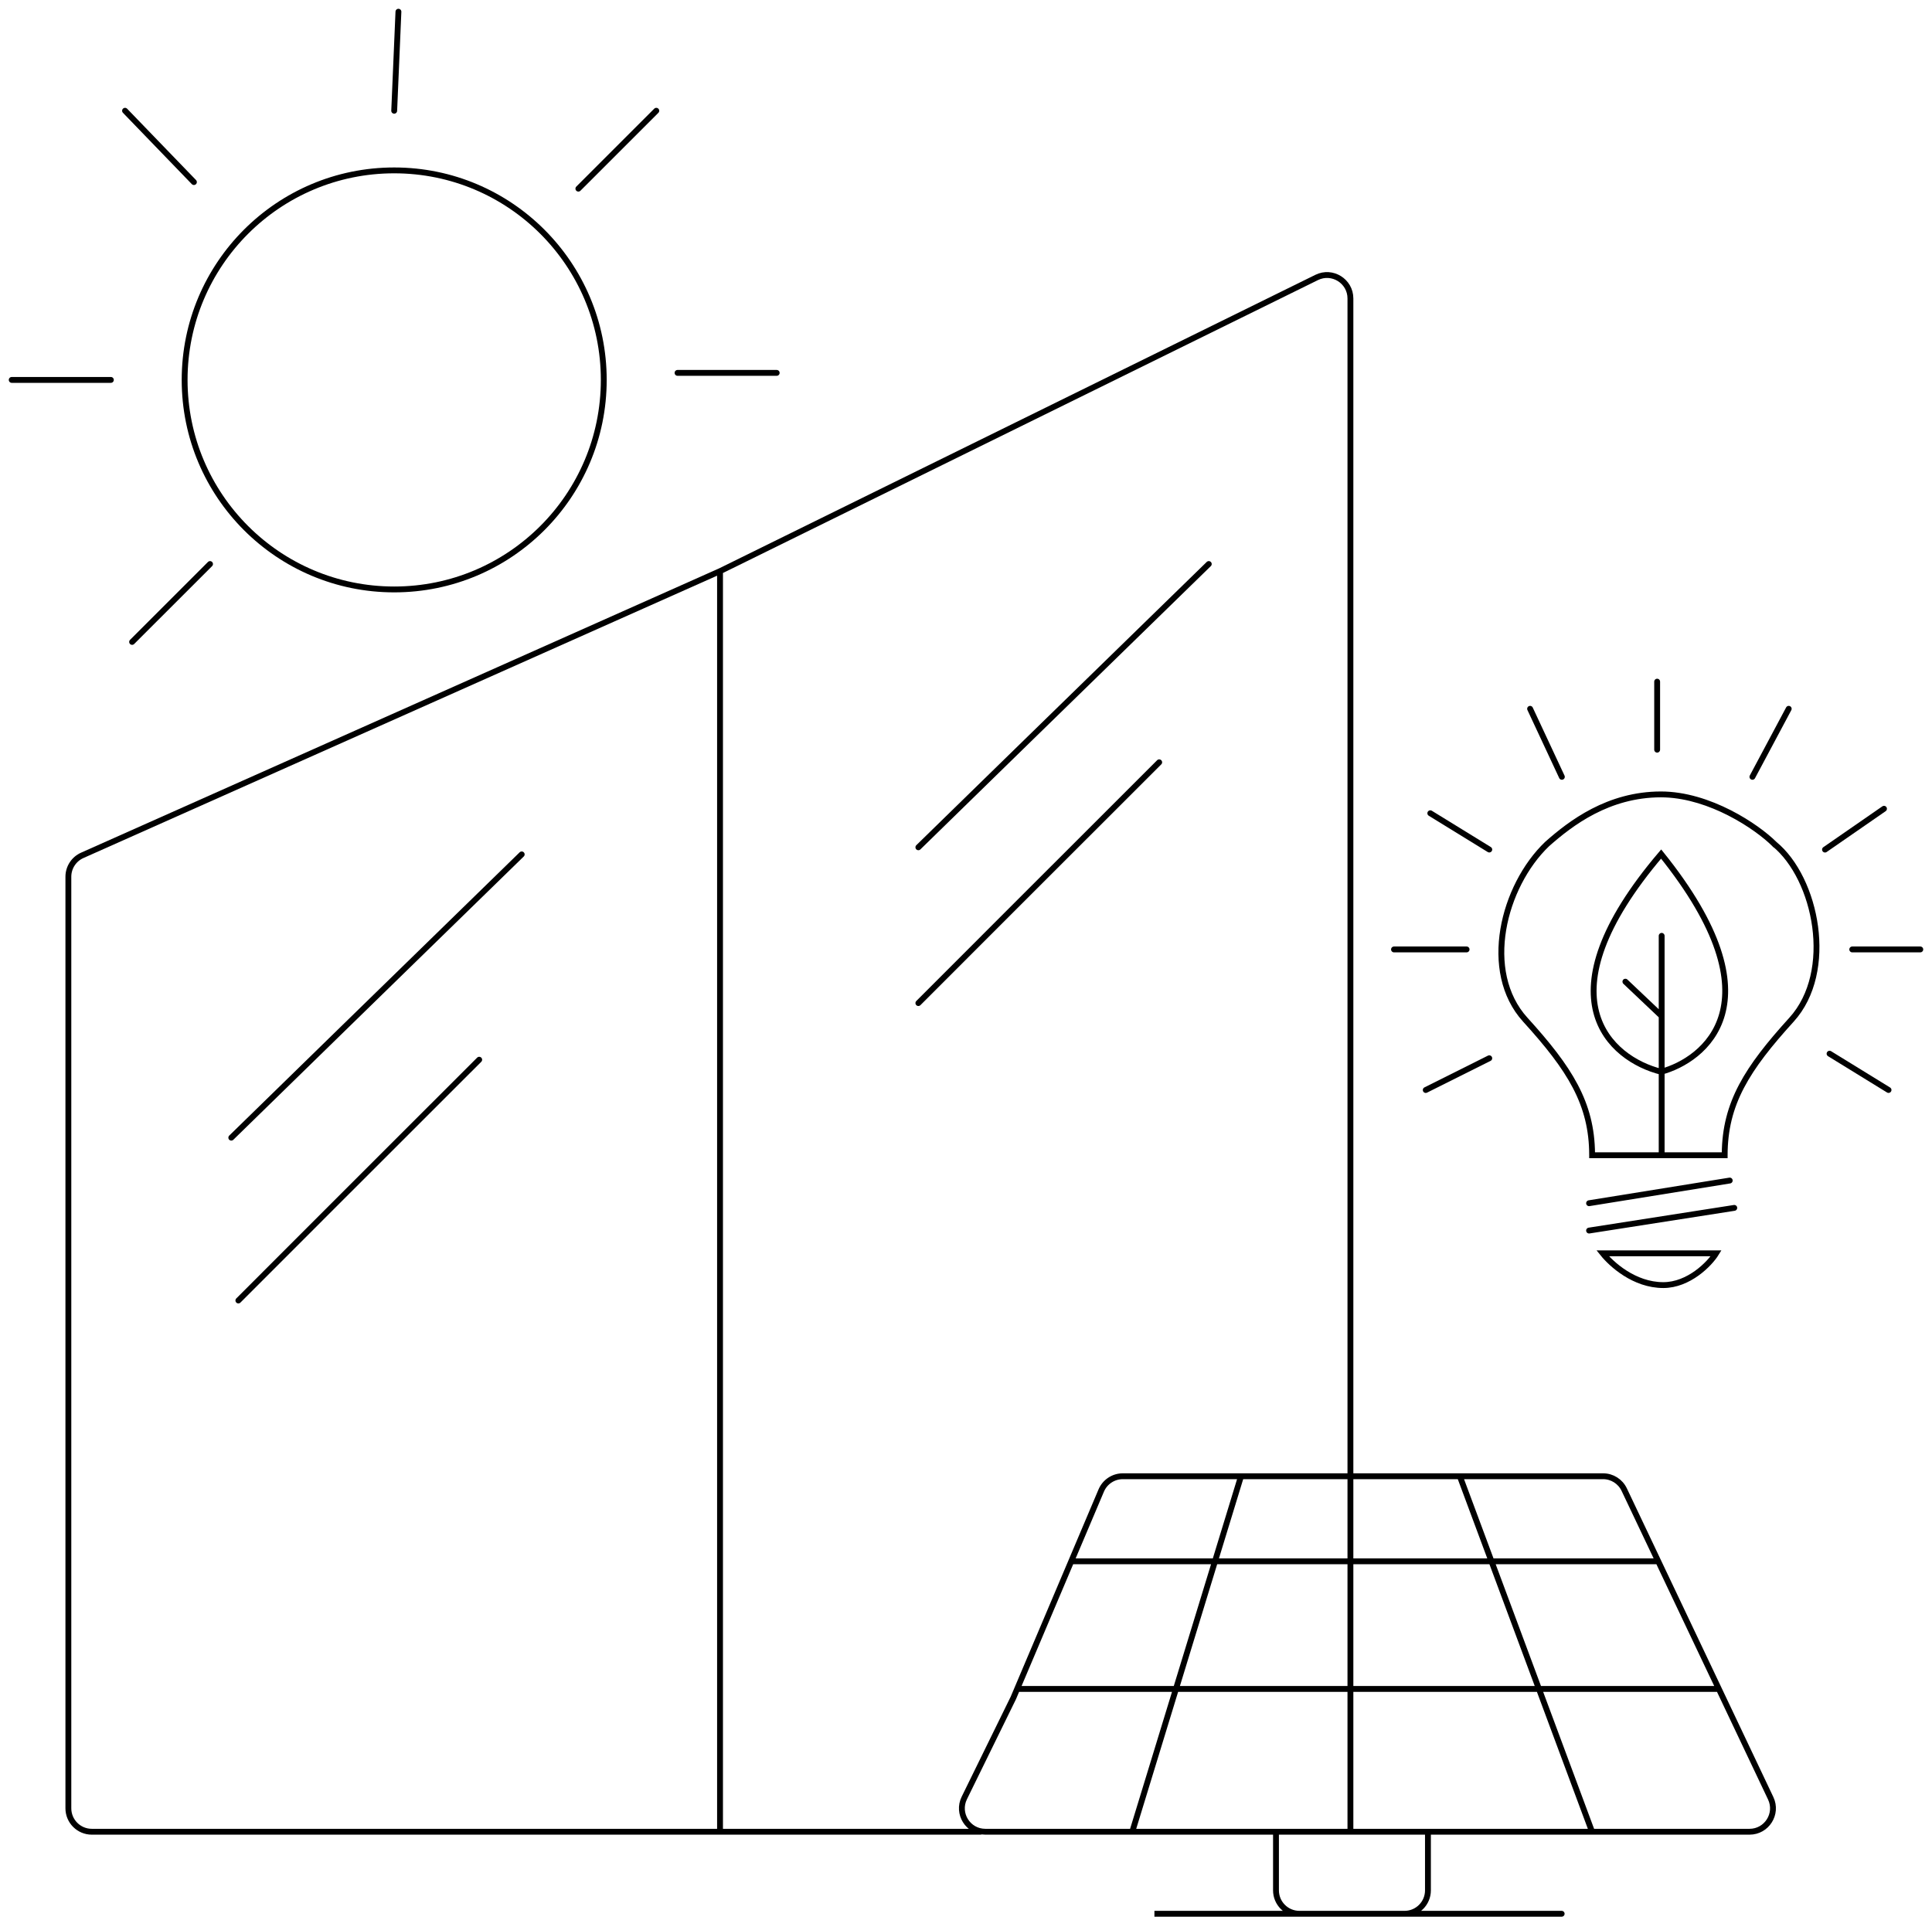 <svg width="165" height="164" viewBox="0 0 165 164" fill="none" xmlns="http://www.w3.org/2000/svg">
<path d="M121.764 93.111L127.189 90.398" stroke="black" stroke-width="0.5" stroke-linecap="round"/>
<path d="M161.288 93.108L156.251 90.008" stroke="black" stroke-width="0.5" stroke-linecap="round"/>
<path d="M119.053 81.102H125.253" stroke="black" stroke-width="0.5" stroke-linecap="round"/>
<path d="M164 81.102H158.188" stroke="black" stroke-width="0.5" stroke-linecap="round"/>
<path d="M122.153 69.469L127.19 72.569" stroke="black" stroke-width="0.5" stroke-linecap="round"/>
<path d="M160.9 69.086L155.862 72.573" stroke="black" stroke-width="0.5" stroke-linecap="round"/>
<path d="M130.676 60.547L133.389 66.359" stroke="black" stroke-width="0.5" stroke-linecap="round"/>
<path d="M152.763 60.547L149.663 66.359" stroke="black" stroke-width="0.5" stroke-linecap="round"/>
<path d="M141.867 91.552C137.516 90.464 131.426 85.222 141.867 72.953C152.109 85.679 145.501 90.573 141.867 91.552Z" stroke="black" stroke-width="0.5"/>
<path d="M141.527 58.227V64.039" stroke="black" stroke-width="0.5" stroke-linecap="round"/>
<path d="M135.713 105.117L148.113 103.18" stroke="black" stroke-width="0.5" stroke-linecap="round"/>
<path d="M146.563 107.062H136.876C137.6 107.967 139.549 109.775 142.054 109.775C144.225 109.775 146.007 107.967 146.563 107.062Z" stroke="black" stroke-width="0.5"/>
<path d="M135.713 102.781L147.725 100.844" stroke="black" stroke-width="0.5" stroke-linecap="round"/>
<path d="M141.846 67.734C143.944 67.735 146.019 68.437 147.751 69.318C149.481 70.199 150.879 71.265 151.624 72.009C153.445 73.504 154.755 76.255 155.143 79.141C155.531 82.031 154.999 85.091 153.095 87.188C149.282 91.385 147.419 94.325 147.419 98.683V98.808H141.423V98.558H141.792C141.79 98.55 141.787 98.542 141.787 98.533V86.845L138.728 83.946C138.677 83.899 138.675 83.82 138.723 83.769C138.77 83.719 138.849 83.717 138.899 83.765L141.787 86.5V79.941C141.787 79.872 141.843 79.816 141.912 79.816C141.981 79.817 142.037 79.872 142.037 79.941V98.533C142.037 98.542 142.034 98.55 142.032 98.558H147.171C147.207 94.172 149.122 91.189 152.909 87.019C154.748 84.996 155.277 82.021 154.895 79.174C154.512 76.326 153.22 73.638 151.458 72.196L151.457 72.197L151.448 72.188C150.724 71.464 149.348 70.412 147.638 69.541C146.034 68.724 144.143 68.071 142.228 67.992L141.845 67.984C137.394 67.991 134.235 70.404 132.212 72.193C130.359 73.967 128.97 76.662 128.51 79.423C128.049 82.185 128.519 84.996 130.357 87.019C134.145 91.189 136.06 94.172 136.096 98.558H141.422V98.808H135.848V98.683C135.848 94.325 133.985 91.385 130.172 87.188C128.267 85.09 127.794 82.193 128.263 79.381C128.732 76.569 130.147 73.823 132.043 72.009L132.046 72.006C134.079 70.207 137.298 67.741 141.845 67.734H141.846Z" fill="black"/>
<path d="M141.846 67.734L141.846 67.609H141.846V67.734ZM147.751 69.318L147.808 69.207L147.808 69.207L147.751 69.318ZM151.624 72.009L151.535 72.098L151.545 72.105L151.624 72.009ZM155.143 79.141L155.266 79.124V79.124L155.143 79.141ZM153.095 87.188L153.187 87.272L153.187 87.272L153.095 87.188ZM147.419 98.808V98.933H147.544V98.808H147.419ZM141.423 98.808H141.298V98.933H141.423V98.808ZM141.423 98.558V98.433H141.298V98.558H141.423ZM141.792 98.558V98.683H141.945L141.914 98.532L141.792 98.558ZM141.787 98.533H141.662L141.662 98.534L141.787 98.533ZM141.787 86.845H141.912V86.791L141.873 86.754L141.787 86.845ZM138.728 83.946L138.642 84.037L138.642 84.037L138.728 83.946ZM138.723 83.769L138.632 83.684L138.632 83.684L138.723 83.769ZM138.899 83.765L138.985 83.674L138.985 83.674L138.899 83.765ZM141.787 86.5L141.701 86.591L141.912 86.791V86.5H141.787ZM141.912 79.816L141.912 79.691H141.912V79.816ZM142.037 98.533L142.162 98.534V98.533H142.037ZM142.032 98.558L141.91 98.532L141.879 98.683H142.032V98.558ZM147.171 98.558V98.683H147.295L147.296 98.559L147.171 98.558ZM152.909 87.019L152.817 86.936L152.909 87.019ZM154.895 79.174L155.018 79.157V79.157L154.895 79.174ZM151.458 72.196L151.537 72.1L151.45 72.028L151.37 72.108L151.458 72.196ZM151.457 72.197L151.364 72.281L151.452 72.379L151.545 72.286L151.457 72.197ZM151.448 72.188L151.541 72.104L151.537 72.099L151.448 72.188ZM147.638 69.541L147.694 69.43L147.694 69.43L147.638 69.541ZM142.228 67.992L142.233 67.867L142.23 67.867L142.228 67.992ZM141.845 67.984L141.847 67.859L141.845 67.859L141.845 67.984ZM132.212 72.193L132.129 72.1L132.125 72.103L132.212 72.193ZM128.51 79.423L128.386 79.402L128.386 79.402L128.51 79.423ZM130.357 87.019L130.265 87.104H130.265L130.357 87.019ZM136.096 98.558L135.971 98.559L135.972 98.683H136.096V98.558ZM141.422 98.558H141.547V98.433H141.422V98.558ZM141.422 98.808V98.933H141.547V98.808H141.422ZM135.848 98.808H135.723V98.933H135.848V98.808ZM135.848 98.683H135.973V98.683L135.848 98.683ZM130.172 87.188L130.079 87.272L130.079 87.272L130.172 87.188ZM128.263 79.381L128.139 79.36L128.139 79.36L128.263 79.381ZM132.043 72.009L132.129 72.099L132.131 72.097L132.043 72.009ZM132.046 72.006L131.963 71.912L131.958 71.918L132.046 72.006ZM141.845 67.734V67.609L141.845 67.609L141.845 67.734ZM141.846 67.734L141.846 67.859C143.917 67.86 145.973 68.553 147.694 69.43L147.751 69.318L147.808 69.207C146.066 68.32 143.97 67.61 141.846 67.609L141.846 67.734ZM147.751 69.318L147.694 69.43C149.414 70.305 150.801 71.364 151.536 72.097L151.624 72.009L151.712 71.92C150.957 71.166 149.548 70.093 147.808 69.207L147.751 69.318ZM151.624 72.009L151.545 72.105C153.334 73.575 154.634 76.293 155.019 79.157L155.143 79.141L155.266 79.124C154.876 76.217 153.556 73.433 151.703 71.912L151.624 72.009ZM155.143 79.141L155.019 79.157C155.404 82.026 154.874 85.043 153.002 87.103L153.095 87.188L153.187 87.272C155.125 85.138 155.658 82.037 155.266 79.124L155.143 79.141ZM153.095 87.188L153.002 87.103C149.184 91.306 147.294 94.277 147.294 98.683H147.419H147.544C147.544 94.374 149.38 91.463 153.187 87.272L153.095 87.188ZM147.419 98.683H147.294V98.808H147.419H147.544V98.683H147.419ZM147.419 98.808V98.683H141.423V98.808V98.933H147.419V98.808ZM141.423 98.808H141.548V98.558H141.423H141.298V98.808H141.423ZM141.423 98.558V98.683H141.792V98.558V98.433H141.423V98.558ZM141.792 98.558L141.914 98.532C141.913 98.527 141.912 98.522 141.911 98.519C141.911 98.519 141.91 98.516 141.91 98.516C141.91 98.516 141.91 98.516 141.91 98.516C141.91 98.515 141.91 98.515 141.91 98.515C141.91 98.515 141.91 98.516 141.91 98.516C141.911 98.517 141.911 98.518 141.911 98.52C141.912 98.523 141.912 98.527 141.912 98.533L141.787 98.533L141.662 98.534C141.662 98.553 141.666 98.568 141.668 98.576C141.668 98.579 141.67 98.583 141.67 98.584C141.67 98.585 141.67 98.585 141.67 98.583L141.792 98.558ZM141.787 98.533H141.912V86.845H141.787H141.662V98.533H141.787ZM141.787 86.845L141.873 86.754L138.814 83.856L138.728 83.946L138.642 84.037L141.701 86.936L141.787 86.845ZM138.728 83.946L138.814 83.856L138.814 83.855L138.723 83.769L138.632 83.684C138.537 83.784 138.541 83.942 138.642 84.037L138.728 83.946ZM138.723 83.769L138.813 83.856L138.813 83.855L138.899 83.765L138.985 83.674C138.885 83.579 138.727 83.583 138.632 83.684L138.723 83.769ZM138.899 83.765L138.813 83.855L141.701 86.591L141.787 86.5L141.873 86.409L138.985 83.674L138.899 83.765ZM141.787 86.5H141.912V79.941H141.787H141.662V86.5H141.787ZM141.787 79.941H141.912V79.816V79.691C141.774 79.691 141.662 79.803 141.662 79.941H141.787ZM141.912 79.816L141.912 79.941H141.912H142.037H142.162C142.162 79.803 142.05 79.692 141.912 79.691L141.912 79.816ZM142.037 79.941H141.912V98.533H142.037H142.162V79.941H142.037ZM142.037 98.533L141.912 98.533C141.912 98.527 141.913 98.523 141.913 98.52C141.913 98.518 141.914 98.517 141.914 98.516C141.914 98.516 141.914 98.516 141.914 98.516C141.914 98.515 141.914 98.515 141.914 98.515C141.914 98.515 141.914 98.515 141.914 98.516C141.914 98.516 141.914 98.516 141.914 98.516C141.914 98.516 141.913 98.519 141.913 98.519C141.912 98.522 141.911 98.527 141.91 98.532L142.032 98.558L142.155 98.583C142.154 98.584 142.154 98.585 142.154 98.584C142.155 98.583 142.156 98.579 142.157 98.576C142.158 98.569 142.162 98.553 142.162 98.534L142.037 98.533ZM142.032 98.558V98.683H147.171V98.558V98.433H142.032V98.558ZM147.171 98.558L147.296 98.559C147.331 94.221 149.219 91.267 153.002 87.104L152.909 87.019L152.817 86.936C149.024 91.111 147.082 94.124 147.046 98.557L147.171 98.558ZM152.909 87.019L153.002 87.104C154.873 85.043 155.404 82.026 155.018 79.157L154.895 79.174L154.771 79.191C155.15 82.015 154.622 84.948 152.817 86.936L152.909 87.019ZM154.895 79.174L155.018 79.157C154.633 76.288 153.331 73.567 151.537 72.1L151.458 72.196L151.379 72.293C153.109 73.709 154.391 76.364 154.771 79.191L154.895 79.174ZM151.458 72.196L151.37 72.108L151.369 72.109L151.457 72.197L151.545 72.286L151.546 72.285L151.458 72.196ZM151.457 72.197L151.55 72.114L151.541 72.104L151.448 72.188L151.355 72.271L151.364 72.281L151.457 72.197ZM151.448 72.188L151.537 72.099C150.803 71.365 149.415 70.306 147.694 69.43L147.638 69.541L147.581 69.652C149.281 70.518 150.646 71.563 151.36 72.276L151.448 72.188ZM147.638 69.541L147.694 69.43C146.08 68.608 144.172 67.947 142.233 67.867L142.228 67.992L142.222 68.117C144.114 68.195 145.987 68.841 147.581 69.652L147.638 69.541ZM142.228 67.992L142.23 67.867L141.847 67.859L141.845 67.984L141.842 68.109L142.225 68.117L142.228 67.992ZM141.845 67.984L141.845 67.859C137.346 67.866 134.157 70.305 132.129 72.1L132.212 72.193L132.295 72.287C134.312 70.502 137.442 68.116 141.845 68.109L141.845 67.984ZM132.212 72.193L132.125 72.103C130.252 73.897 128.851 76.617 128.386 79.402L128.51 79.423L128.633 79.443C129.09 76.707 130.467 74.037 132.298 72.284L132.212 72.193ZM128.51 79.423L128.386 79.402C127.922 82.189 128.393 85.043 130.265 87.104L130.357 87.019L130.45 86.936C128.645 84.949 128.176 82.181 128.633 79.443L128.51 79.423ZM130.357 87.019L130.265 87.104C134.047 91.267 135.935 94.221 135.971 98.559L136.096 98.558L136.221 98.557C136.185 94.124 134.243 91.111 130.45 86.936L130.357 87.019ZM136.096 98.558V98.683H141.422V98.558V98.433H136.096V98.558ZM141.422 98.558H141.297V98.808H141.422H141.547V98.558H141.422ZM141.422 98.808V98.683H135.848V98.808V98.933H141.422V98.808ZM135.848 98.808H135.973V98.683H135.848H135.723V98.808H135.848ZM135.848 98.683L135.973 98.683C135.973 94.277 134.082 91.306 130.264 87.103L130.172 87.188L130.079 87.272C133.887 91.463 135.723 94.374 135.723 98.683L135.848 98.683ZM130.172 87.188L130.264 87.103C128.393 85.043 127.921 82.189 128.386 79.401L128.263 79.381L128.139 79.36C127.666 82.197 128.141 85.138 130.079 87.272L130.172 87.188ZM128.263 79.381L128.386 79.401C128.851 76.614 130.254 73.893 132.129 72.099L132.043 72.009L131.957 71.918C130.039 73.752 128.613 76.524 128.139 79.36L128.263 79.381ZM132.043 72.009L132.131 72.097L132.134 72.094L132.046 72.006L131.958 71.918L131.955 71.92L132.043 72.009ZM132.046 72.006L132.129 72.1C134.157 70.305 137.346 67.866 141.845 67.859L141.845 67.734L141.845 67.609C137.25 67.616 134.001 70.109 131.963 71.912L132.046 72.006ZM141.845 67.734V67.859H141.846V67.734V67.609H141.845V67.734Z" fill="black"/>
<path d="M11.283 54.834L17.938 48.18" stroke="black" stroke-width="0.5" stroke-linecap="round"/>
<path d="M49.395 16.115L56.05 9.461" stroke="black" stroke-width="0.5" stroke-linecap="round"/>
<path d="M57.864 31.852H66.333" stroke="black" stroke-width="0.5" stroke-linecap="round"/>
<path d="M1 32.453H9.469" stroke="black" stroke-width="0.5" stroke-linecap="round"/>
<path d="M10.679 9.461L16.561 15.554" stroke="black" stroke-width="0.5" stroke-linecap="round"/>
<path d="M34.027 1L33.666 9.461" stroke="black" stroke-width="0.5" stroke-linecap="round"/>
<path d="M61.493 156.47H7.839C6.735 156.47 5.839 155.574 5.839 154.47V74.892C5.839 74.102 6.304 73.386 7.025 73.065L61.493 48.791M61.493 156.47V48.791M61.493 156.47H83.742M61.493 48.791L112.448 23.701C113.777 23.047 115.331 24.014 115.331 25.495V61.214V126.103M115.331 126.103C115.331 126.518 115.331 146.433 115.331 156.47M115.331 126.103H105.988M115.331 126.103H124.675M115.331 163.478H119.952C121.057 163.478 121.952 162.583 121.952 161.478V156.47M115.331 163.478H111.179H110.974C109.87 163.478 108.974 162.583 108.974 161.478V156.47M115.331 163.478H98.592H133.372M121.952 156.47H115.331M121.952 156.47H135.968M108.974 156.47H115.331M108.974 156.47H96.7M91.488 133.37L94.05 127.322C94.364 126.583 95.089 126.103 95.892 126.103H105.988M91.488 133.37H141.621M91.488 133.37L86.869 144.271M141.621 133.37L138.714 127.245C138.383 126.547 137.68 126.103 136.908 126.103H124.675M141.621 133.37L146.795 144.271M86.869 144.271L86.539 145.05L82.354 153.589C81.703 154.918 82.67 156.47 84.15 156.47H96.7M86.869 144.271H146.795M146.795 144.271L151.225 153.613C151.854 154.94 150.886 156.47 149.417 156.47H135.968M105.988 126.103L96.7 156.47M124.675 126.103L135.968 156.47" stroke="black" stroke-width="0.5" stroke-linecap="round"/>
<path d="M19.753 97.182C20.237 96.698 36.49 80.849 44.556 72.984" stroke="black" stroke-width="0.5" stroke-linecap="round"/>
<path d="M78.432 72.377C78.916 71.893 95.168 56.044 103.234 48.18" stroke="black" stroke-width="0.5" stroke-linecap="round"/>
<path d="M78.432 85.685C78.833 85.274 92.311 71.802 99 65.117" stroke="black" stroke-width="0.5" stroke-linecap="round"/>
<path d="M20.358 111.091C20.759 110.68 34.237 97.208 40.926 90.523" stroke="black" stroke-width="0.5" stroke-linecap="round"/>
<circle cx="33.666" cy="32.453" r="17.898" stroke="black" stroke-width="0.5"/>
</svg>
